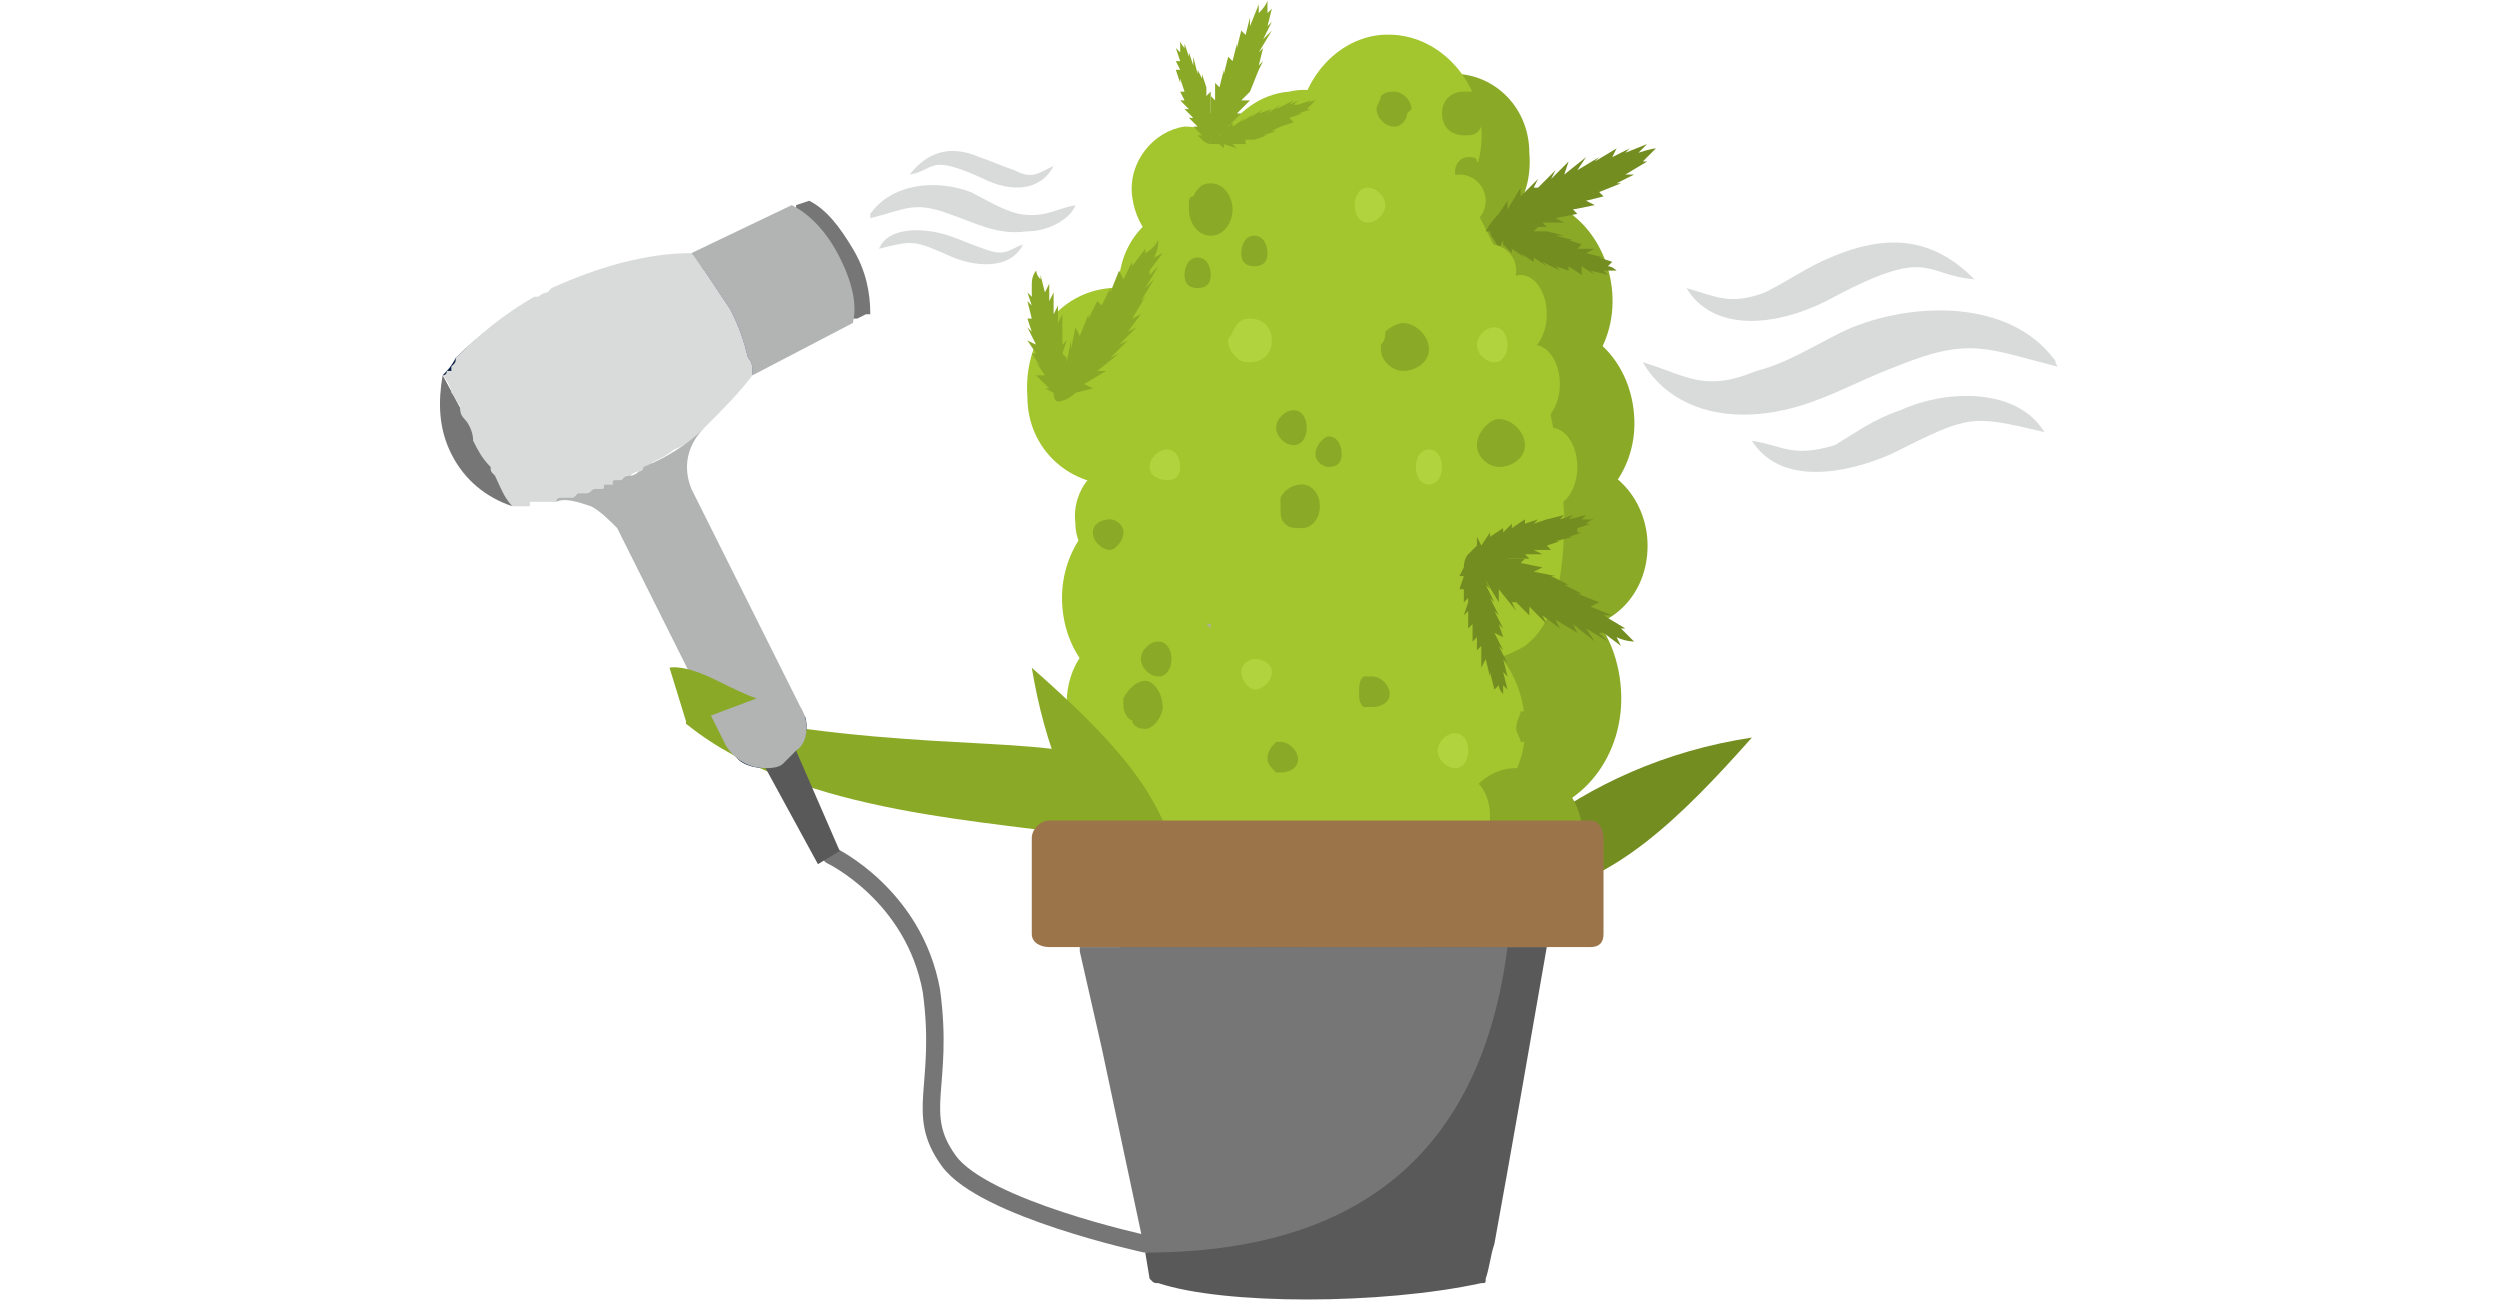 <?xml version="1.0" encoding="UTF-8"?>
<!DOCTYPE svg PUBLIC "-//W3C//DTD SVG 1.1//EN" "http://www.w3.org/Graphics/SVG/1.1/DTD/svg11.dtd">
<!-- Creator: CorelDRAW 2017 -->
<svg xmlns="http://www.w3.org/2000/svg" xml:space="preserve" width="364px" height="190px" version="1.1" style="shape-rendering:geometricPrecision; text-rendering:geometricPrecision; image-rendering:optimizeQuality; fill-rule:evenodd; clip-rule:evenodd"
viewBox="0 0 5.72 2.99"
 xmlns:xlink="http://www.w3.org/1999/xlink">
 <defs>
  <style type="text/css">
   <![CDATA[
    .str0 {stroke:#767676;stroke-width:0.04;stroke-linecap:round;stroke-miterlimit:22.926}
    .fil0 {fill:none}
    .fil18 {fill:none;fill-rule:nonzero}
    .fil25 {fill:#D9DADA}
    .fil6 {fill:#738D21}
    .fil11 {fill:#767676}
    .fil5 {fill:#8AA927}
    .fil24 {fill:#8AA927}
    .fil2 {fill:#A3C52D}
    .fil1 {fill:#FECC00}
    .fil17 {fill:#D9DADA;fill-rule:nonzero}
    .fil14 {fill:#B2B3B3;fill-rule:nonzero}
    .fil13 {fill:#767676;fill-rule:nonzero}
    .fil20 {fill:#E7644C;fill-rule:nonzero}
    .fil22 {fill:#A43F41;fill-rule:nonzero}
    .fil21 {fill:#7F2622;fill-rule:nonzero}
    .fil23 {fill:#6B2522;fill-rule:nonzero}
    .fil19 {fill:#ABB196;fill-rule:nonzero}
    .fil16 {fill:#0A2146;fill-rule:nonzero}
    .fil10 {fill:#595959;fill-rule:nonzero}
    .fil15 {fill:#595959;fill-rule:nonzero}
    .fil9 {fill:#738D21;fill-rule:nonzero}
    .fil8 {fill:#738D22;fill-rule:nonzero}
    .fil4 {fill:#8AA927;fill-rule:nonzero}
    .fil12 {fill:#9C744A;fill-rule:nonzero}
    .fil7 {fill:#A3C52D;fill-rule:nonzero}
    .fil3 {fill:#B1D43E;fill-rule:nonzero}
   ]]>
  </style>
 </defs>
 <g id="Слой_x0020_1">
  <rect class="fil0" width="5.72" height="2.99"/>
  <path class="fil0 str0" d="M1.9 1.96c0,0 0.19,0.09 0.23,0.31 0.03,0.22 -0.04,0.28 0.04,0.39 0.08,0.11 0.45,0.19 0.45,0.19"/>
  <path class="fil1" d="M3.17 0.95l0 0.03c0.11,0.02 0.22,0.12 0.33,0.15l0 -0.33c-0.11,0.02 -0.22,0.12 -0.33,0.15l0 0z"/>
  <path class="fil2" d="M2.78 1.84c-0.12,-0.01 -0.17,0.06 -0.15,0.22 0.11,0.12 0.36,0.16 0.5,0.06 0.16,0.1 0.32,0.08 0.43,-0.06 0.03,-0.19 -0.02,-0.23 -0.15,-0.27l-0.63 0.05z"/>
  <path class="fil3" d="M3.24 2.01c-0.02,0 -0.03,-0.02 -0.03,-0.04 0,-0.02 0.01,-0.04 0.03,-0.04 0.02,0 0.03,0.02 0.03,0.04 0,0.02 -0.01,0.04 -0.03,0.04z"/>
  <path class="fil4" d="M3.08 2.02c-0.02,0 -0.05,-0.03 -0.05,-0.06 0,-0.03 0.03,-0.06 0.05,-0.06 0.03,0 0.06,0.03 0.06,0.06 0,0.03 -0.03,0.06 -0.06,0.06z"/>
  <path class="fil5" d="M2.68 1.82c-0.05,0.1 -0.09,0.14 -0.17,0.1 -0.23,-0.04 -0.68,-0.05 -0.94,-0.26 -0.03,-0.02 0.2,-0.05 0.16,-0.07 0.04,0 0.08,0.08 0.11,0.08 0.46,0.06 0.65,0 0.84,0.15l0 0z"/>
  <path class="fil6" d="M3.5 2.05c-0.05,-0.08 -0.05,-0.13 0.01,-0.15 0.13,-0.1 0.3,-0.18 0.5,-0.21 -0.16,0.18 -0.32,0.34 -0.51,0.36l0 0z"/>
  <path class="fil4" d="M3.71 1.58c-0.01,-0.16 -0.13,-0.27 -0.27,-0.26 -0.14,0.01 -0.25,0.15 -0.23,0.3 0.01,0.15 0.13,0.27 0.27,0.25 0.14,-0.01 0.24,-0.14 0.23,-0.29z"/>
  <path class="fil4" d="M3.77 1.23c-0.01,-0.1 -0.09,-0.18 -0.19,-0.17 -0.09,0.01 -0.17,0.1 -0.16,0.2 0.01,0.11 0.09,0.19 0.19,0.18 0.1,-0.01 0.17,-0.1 0.16,-0.21z"/>
  <path class="fil4" d="M3.74 0.95c-0.01,-0.13 -0.11,-0.22 -0.22,-0.21 -0.12,0.01 -0.2,0.12 -0.19,0.24 0.01,0.13 0.11,0.22 0.22,0.21 0.12,-0.01 0.2,-0.12 0.19,-0.24z"/>
  <path class="fil4" d="M3.69 0.67c-0.01,-0.13 -0.11,-0.23 -0.23,-0.22 -0.12,0.01 -0.21,0.13 -0.2,0.26 0.01,0.13 0.11,0.22 0.23,0.21 0.12,-0.01 0.21,-0.12 0.2,-0.25l0 0z"/>
  <path class="fil4" d="M3.5 0.35c0,-0.11 -0.09,-0.19 -0.19,-0.18 -0.1,0.01 -0.17,0.1 -0.17,0.21 0.01,0.11 0.1,0.19 0.2,0.18 0.1,-0.01 0.17,-0.1 0.16,-0.21l0 0z"/>
  <path class="fil7" d="M3.39 0.29c-0.01,-0.12 -0.11,-0.22 -0.23,-0.21 -0.11,0.01 -0.2,0.12 -0.19,0.25 0.01,0.12 0.11,0.21 0.23,0.2 0.11,-0.01 0.2,-0.11 0.19,-0.24z"/>
  <path class="fil7" d="M2.86 0.43c-0.01,-0.08 -0.07,-0.14 -0.15,-0.14 -0.07,0.01 -0.13,0.08 -0.12,0.16 0.01,0.08 0.07,0.14 0.14,0.13 0.08,0 0.13,-0.07 0.13,-0.15z"/>
  <path class="fil7" d="M2.9 0.65c-0.01,-0.11 -0.09,-0.18 -0.18,-0.18 -0.1,0.01 -0.17,0.1 -0.16,0.21 0.01,0.1 0.09,0.17 0.18,0.17 0.1,-0.01 0.17,-0.1 0.16,-0.2l0 0z"/>
  <path class="fil7" d="M2.76 0.87c-0.01,-0.12 -0.11,-0.22 -0.22,-0.21 -0.12,0.01 -0.2,0.12 -0.19,0.25 0,0.12 0.1,0.21 0.22,0.2 0.11,-0.01 0.2,-0.11 0.19,-0.24z"/>
  <path class="fil7" d="M2.71 1.18c-0.01,-0.08 -0.07,-0.13 -0.14,-0.13 -0.06,0.01 -0.12,0.07 -0.11,0.15 0,0.07 0.07,0.13 0.13,0.12 0.07,0 0.12,-0.07 0.12,-0.14z"/>
  <path class="fil7" d="M2.85 1.35c-0.01,-0.12 -0.11,-0.22 -0.23,-0.21 -0.11,0.01 -0.2,0.12 -0.19,0.25 0.01,0.13 0.11,0.22 0.23,0.21 0.11,-0.01 0.2,-0.12 0.19,-0.25z"/>
  <path class="fil7" d="M2.72 1.59c-0.01,-0.09 -0.07,-0.15 -0.15,-0.14 -0.08,0 -0.13,0.08 -0.13,0.16 0.01,0.08 0.08,0.15 0.15,0.14 0.08,-0.01 0.14,-0.08 0.13,-0.16z"/>
  <path class="fil7" d="M3.27 1.51c-0.01,-0.21 -0.18,-0.37 -0.38,-0.35 -0.19,0.01 -0.34,0.2 -0.32,0.41 0.02,0.21 0.19,0.37 0.38,0.35 0.19,-0.02 0.34,-0.2 0.32,-0.41z"/>
  <path class="fil7" d="M2.8 1.85c0,-0.08 -0.07,-0.14 -0.15,-0.14 -0.07,0.01 -0.13,0.08 -0.13,0.17 0.01,0.08 0.08,0.14 0.15,0.13 0.08,0 0.14,-0.08 0.13,-0.16z"/>
  <path class="fil7" d="M3.49 1.65c-0.01,-0.14 -0.12,-0.24 -0.25,-0.23 -0.12,0.01 -0.22,0.13 -0.21,0.27 0.01,0.13 0.12,0.23 0.25,0.22 0.12,-0.01 0.22,-0.13 0.21,-0.26l0 0z"/>
  <path class="fil7" d="M3.08 1.55c-0.02,0 -0.05,0 -0.07,-0.01 -0.09,-0.02 -0.12,-0.13 -0.19,-0.18 -0.04,-0.03 -0.1,-0.04 -0.15,-0.08 -0.08,-0.05 -0.12,-0.16 -0.12,-0.27 0.01,-0.1 0.04,-0.2 0.08,-0.3 0.02,-0.07 0.05,-0.15 0.08,-0.22 0.04,-0.12 0.11,-0.27 0.24,-0.28 0.04,-0.01 0.09,0 0.14,0.01 0.03,0 0.06,0 0.09,0.01 0.04,0.01 0.06,0.05 0.09,0.08 0.18,0.25 0.29,0.56 0.31,0.87 0,0.11 -0.01,0.24 -0.09,0.3 -0.05,0.03 -0.1,0.04 -0.15,0.04 -0.09,0.01 -0.17,0.02 -0.26,0.03l0 0z"/>
  <path class="fil8" d="M2.72 0.47c0,-0.01 0,-0.02 0.01,-0.02 -0.01,0 -0.01,0.01 -0.01,0.02z"/>
  <path class="fil9" d="M3.59 0.48c0,0 0,0 0,0l0 0 0 0 0 0zm0.13 -0.08l0.05 -0.03 -0.01 0c0.02,-0.02 0.03,-0.03 0.03,-0.03 0,0 -0.01,0 -0.04,0.01l0.02 -0.02 -0.05 0.02 0 0 0.01 -0.01 -0.04 0.02 0 0 0.01 -0.02 -0.05 0.03 0 0 0.01 -0.01 -0.05 0.03 0 0 0.02 -0.03 -0.05 0.04 0.01 -0.03 -0.04 0.04 0.01 -0.02 -0.04 0.04 -0.01 0 0.01 -0.02 -0.04 0.04 0 -0.02 -0.03 0.05 0 -0.02 -0.02 0.03c-0.02,0.02 -0.03,0.04 -0.03,0.04 0,0 0.02,0 0.04,0l0.02 0.02 0 -0.02 0 0 0.04 0.01 -0.01 -0.02 0.05 0 -0.01 -0.01 0 0 0.05 0 -0.02 -0.01 0.05 -0.01 -0.01 -0.01 0.05 -0.01 -0.02 -0.01 0.04 -0.01 -0.01 -0.01 0.05 -0.02 -0.01 0 0.04 -0.02 -0.02 0 0 0z"/>
  <path class="fil9" d="M3.53 0.6l0 0 0 0 0 0 0 0zm0.11 0.02l0.04 0.01 -0.01 -0.01c0.02,0 0.03,0 0.03,0 0,0 -0.01,-0.01 -0.02,-0.01l0.01 -0.01 -0.03 -0.01 -0.01 0 0.02 0 -0.04 -0.01 0 0 0.02 -0.01 -0.04 0 0 0 0.01 -0.01 -0.03 -0.01 0 0 0.01 0 -0.04 -0.01 0.02 0 -0.04 -0.01 0.01 0 -0.04 0 0 0 0.01 -0.01 -0.04 0 0.01 -0.01 -0.04 0.01 0.01 -0.01 -0.03 0.01c-0.01,0 -0.02,0.01 -0.02,0.01 0,0 0,0.01 0.01,0.02l0.01 0.02 0.01 -0.02 0 0.01 0.02 0.02 0 -0.01 0.03 0.02 -0.01 -0.01 0 0 0.03 0.02 0 -0.01 0.03 0.02 -0.01 -0.01 0.04 0.02 -0.01 -0.01 0.03 0.01 0 -0.01 0.03 0.02 0 -0.02 0.03 0.02 -0.01 -0.01 0 0z"/>
  <path class="fil4" d="M2.49 0.74l0 0 0 0 0 0 0 0zm0.1 -0.14l-0.02 0.04 -0.01 -0.02 -0.02 0.05 0 -0.01 -0.02 0.04 -0.01 -0.01 -0.02 0.04 0 -0.01 -0.02 0.05 -0.01 -0.02 -0.01 0.05 0 0 0 -0.02 -0.01 0.05 -0.01 -0.01 0 0.05 0 0 -0.02 -0.01 0.01 0.03c0,0.02 0,0.03 0,0.03 0,0 0.02,0 0.04,-0.02l0.04 -0.01 -0.02 -0.01 0.05 -0.03 -0.02 0 0.05 -0.04 -0.02 0.01 0 0 0.04 -0.04 -0.02 0.01 0.04 -0.04 -0.02 0.01 0.03 -0.04 -0.02 0.01 0 0 0.03 -0.05 -0.01 0.01 0 0 0.03 -0.05 -0.02 0.02 0 0 0.03 -0.05 -0.02 0.02 0 -0.01 0.03 -0.04 -0.02 0.01c0.01,-0.02 0.01,-0.03 0.01,-0.04 0,0 -0.01,0.02 -0.03,0.03l0 -0.01 -0.03 0.04 0 -0.01 0 0z"/>
  <path class="fil4" d="M2.37 0.79l0 0 0 0 0 0zm-0.02 -0.12l0.01 0.03 -0.01 -0.01 0.01 0.04 -0.01 0 0.01 0.03 -0.01 -0.01 0.02 0.04 -0.02 -0.01 0.02 0.03 -0.01 0 0.02 0.03 0 0 -0.01 -0.01 0.02 0.03 -0.02 0 0.03 0.03 0 0 -0.01 0 0.02 0.01c0,0.02 0.01,0.02 0.01,0.02 0.01,0 0.01,-0.01 0.01,-0.03l0.02 -0.02 -0.01 0 0.01 -0.04 -0.01 0.01 0 -0.04 0 0.02 -0.01 -0.01 0.01 -0.03 -0.01 0.01 0 -0.04 0 0.01 0 -0.04 -0.01 0.02 0 0 0 -0.04 -0.01 0.02 0 0 0 -0.05 -0.01 0.02 0 0 0 -0.04 -0.01 0.02 0 0 -0.01 -0.04 0 0.01c-0.01,-0.01 -0.01,-0.02 -0.01,-0.02 0,0 -0.01,0.01 -0.01,0.03l0 -0.01 0 0.04 -0.01 -0.01 0 0z"/>
  <path class="fil4" d="M2.8 0.17l0 0c0,0 0,0 0,0l0 0zm0.06 -0.13l-0.01 0.04 -0.01 -0.01 -0.01 0.04 0 -0.01 -0.01 0.04 -0.01 -0.01 -0.01 0.04 0 -0.01 -0.01 0.04 -0.01 -0.01 0 0.04 0 0 -0.01 -0.01 0 0.04 -0.01 -0.01 0.01 0.04 0 0 -0.02 -0.01 0.02 0.03c0,0.01 0,0.02 0,0.02 0,0 0.01,0 0.02,-0.02l0.03 -0.02 -0.01 0 0.03 -0.03 -0.01 0 0.03 -0.03 -0.02 0 0 0 0.03 -0.03 -0.01 0.01 0.02 -0.05 -0.01 0.02 0.02 -0.04 -0.01 0.01 0 0 0.01 -0.04 -0.01 0.01 0 0 0.03 -0.05 -0.02 0.02 0 0 0.02 -0.04 -0.01 0.01 0 0 0.01 -0.04 -0.01 0.01c0,-0.02 0,-0.03 0,-0.03 0,0 0,0.01 -0.02,0.03l0 -0.02 -0.02 0.05 0 -0.02 0 0z"/>
  <path class="fil4" d="M2.71 0.23l0 0 0.01 0 -0.01 0zm-0.02 -0.09l0.01 0.02 -0.01 0 0.01 0.03 0 -0.01 0.01 0.03 -0.01 0 0.01 0.02 -0.01 0 0.02 0.02 -0.01 0 0.02 0.02 0 0 -0.01 0 0.02 0.02 -0.01 0 0.02 0.02 0 0 -0.01 0 0.01 0.01c0.01,0.01 0.02,0.01 0.02,0.01 0,0 0,-0.01 0,-0.02l0.01 -0.03 -0.01 0.01 0.01 -0.03 -0.01 0.01 0 -0.04 0 0.01 0 0 0 -0.03 -0.01 0.01 0 -0.03 0 0.01 -0.01 -0.03 0 0.01 0 0 -0.01 -0.02 0 0.01 0 0 -0.01 -0.04 0 0.02 0 0 -0.01 -0.03 0 0.01 0 0 -0.01 -0.03 0 0.01c-0.01,-0.01 -0.01,-0.02 -0.01,-0.01 0,0 0,0 0,0.02l-0.01 -0.01 0.01 0.03 -0.01 0 0 0z"/>
  <path class="fil4" d="M2.88 0.31l0 0 0.01 0 -0.01 0zm0.09 -0.05l0.03 -0.01 -0.01 0c0.01,-0.01 0.02,-0.02 0.02,-0.02 0,0 -0.01,0 -0.02,0.01l0.01 -0.01 -0.03 0.01 -0.01 0 0.01 -0.01 -0.02 0.01 0 0 0.01 -0.01 -0.04 0.02 0 0 0.01 -0.01 -0.03 0.02 0 0 0.01 -0.01 -0.03 0.01 0.01 -0.01 -0.03 0.02 0.01 -0.01 -0.03 0.02 0 0 0.01 -0.01 -0.03 0.02 0 -0.01 -0.02 0.02 0 -0.01 -0.01 0.02c-0.02,0.01 -0.02,0.02 -0.02,0.02 0,0 0.01,0 0.02,0l0.01 0.01 0 -0.01 0 0 0.03 0.01 -0.01 -0.01 0.03 0 0 -0.01 0 0 0.02 0 0 0 0.03 -0.01 -0.01 0 0.03 -0.01 -0.01 0 0.02 -0.01 0 0 0.03 -0.01 -0.01 -0.01 0.03 -0.01 -0.01 0 0 0z"/>
  <path class="fil9" d="M3.55 1.32l-0.01 0c0,0 0,0 0,0l0.01 0zm0.14 0.09l-0.05 -0.02 0.02 -0.01 -0.05 -0.02 0.01 0 -0.04 -0.02 0.01 0 -0.04 -0.02 0.01 0 -0.05 -0.01 0.02 -0.01 -0.05 -0.01 0 0 0.01 -0.01 -0.04 0 0.01 -0.01 -0.05 0.01 0 0 0.01 -0.02 -0.03 0.01c-0.02,0 -0.03,0 -0.03,0 0,0.01 0,0.02 0.02,0.04l0.02 0.04 0 -0.02 0.03 0.05 0 -0.03 0.04 0.05 -0.01 -0.02 0.01 0 0.03 0.03 0 -0.02 0.04 0.04 -0.01 -0.02 0.04 0.03 -0.01 -0.02 0 0 0.05 0.03 -0.01 -0.02 0 0 0.05 0.04 -0.02 -0.03 0 0 0.05 0.03 -0.02 -0.02 0.01 0 0.04 0.03 -0.01 -0.02c0.02,0.01 0.04,0.01 0.04,0.01 0,0 -0.02,-0.02 -0.03,-0.03l0.01 0 -0.05 -0.03 0.02 0 0 0z"/>
  <path class="fil9" d="M3.48 1.2l0 0 0 0.01 0 -0.01zm0.12 -0.02l-0.03 0.01 0.01 -0.01 -0.04 0.01 0 0 -0.03 0.01 0.01 -0.01 -0.03 0.01 0 -0.01 -0.03 0.02 0 -0.01 -0.02 0.02 0 0 0 -0.01 -0.03 0.02 0 -0.01 -0.02 0.03 0 0 -0.01 -0.02 0 0.02c-0.02,0.02 -0.02,0.02 -0.02,0.02 0,0.01 0.01,0.01 0.03,0.01l0.02 0.01 -0.01 -0.01 0.05 0.01 -0.02 -0.01 0.04 0 -0.01 0 0 0 0.04 0 -0.01 -0.01 0.04 0 -0.02 -0.01 0.04 0 -0.01 -0.01 0 0 0.03 -0.01 -0.01 0 0 0 0.04 -0.01 -0.01 0 0 0 0.03 -0.01 -0.01 0 0 -0.01 0.03 -0.01 -0.01 0c0.01,-0.01 0.02,-0.01 0.02,-0.01 0,0 -0.01,0 -0.03,0l0.01 -0.01 -0.04 0.01 0.01 -0.01 0 0z"/>
  <path class="fil9" d="M3.37 1.43l0 0 0 0 0 0zm0.04 0.11l0.01 0.04 0.01 -0.01c0,0.01 0.01,0.02 0.01,0.02 0,0 0,-0.01 0,-0.02l0.01 0.01 -0.01 -0.04 0 0 0.01 0.01 -0.01 -0.04 0 0 0.01 0.01 -0.02 -0.04 0 0 0.01 0.01 -0.02 -0.04 0 0 0.02 0.01 -0.01 -0.03 0.01 0.01 -0.02 -0.04 0.01 0.01 -0.02 -0.04 0 0 0.01 0.01 -0.02 -0.04 0.01 0.01 -0.02 -0.04 0.01 0 -0.02 -0.01c-0.01,-0.02 -0.02,-0.03 -0.02,-0.03 0,0 -0.01,0.01 -0.01,0.03l-0.01 0.02 0.01 0 0 0 -0.01 0.03 0.01 0 0 0.03 0.01 -0.01 0 0.01 -0.01 0.03 0.01 -0.01 0 0.04 0.01 -0.01 0 0.04 0.01 -0.01 0 0.03 0.01 -0.01 0 0.05 0.01 -0.02 0.01 0.04 0 -0.01 0 0z"/>
  <path class="fil4" d="M3.58 0.86c-0.02,0 -0.03,-0.02 -0.03,-0.03 0,-0.02 0.01,-0.03 0.03,-0.03 0.01,0 0.03,0.01 0.03,0.03 0,0.01 -0.02,0.03 -0.03,0.03z"/>
  <path class="fil4" d="M2.77 0.54c-0.03,0 -0.05,-0.03 -0.05,-0.06 0,0 0,-0.01 0,-0.01 0,-0.01 0,-0.02 0.01,-0.02 0.01,-0.02 0.02,-0.03 0.04,-0.03 0.03,0 0.05,0.03 0.05,0.06 0,0.03 -0.02,0.06 -0.05,0.06z"/>
  <path class="fil4" d="M2.87 0.61c-0.02,0 -0.03,-0.01 -0.03,-0.03 0,-0.02 0.01,-0.04 0.03,-0.04 0.02,0 0.03,0.02 0.03,0.04 0,0.02 -0.01,0.03 -0.03,0.03z"/>
  <path class="fil4" d="M3.59 1.63c-0.03,0 -0.05,-0.02 -0.05,-0.06 0,-0.03 0.02,-0.05 0.05,-0.05 0.03,0 0.05,0.02 0.05,0.05 0,0.04 -0.02,0.06 -0.05,0.06z"/>
  <path class="fil4" d="M3.5 1.7c0,0 -0.01,0 -0.02,0 0,-0.01 -0.01,-0.02 -0.01,-0.03 0,-0.02 0.01,-0.03 0.01,-0.04 0.01,0 0.02,0 0.02,0 0.02,0 0.04,0.02 0.04,0.04 0,0.02 -0.02,0.03 -0.04,0.03l0 0z"/>
  <path class="fil4" d="M2.54 1.26c-0.02,0 -0.04,-0.02 -0.04,-0.04 0,-0.02 0.02,-0.03 0.04,-0.03 0.01,0 0.03,0.01 0.03,0.03 0,0.02 -0.02,0.04 -0.03,0.04z"/>
  <path class="fil4" d="M2.62 1.67c-0.02,0 -0.03,-0.01 -0.03,-0.02 -0.01,0 -0.02,-0.02 -0.02,-0.03 0,-0.01 0,-0.02 0,-0.02 0.01,-0.02 0.03,-0.04 0.05,-0.04 0.02,0 0.04,0.03 0.04,0.06 0,0.02 -0.02,0.05 -0.04,0.05l0 0z"/>
  <path class="fil4" d="M2.65 1.55c-0.02,0 -0.04,-0.02 -0.04,-0.04 0,-0.02 0.02,-0.04 0.04,-0.04 0.02,0 0.03,0.02 0.03,0.04 0,0.02 -0.01,0.04 -0.03,0.04z"/>
  <path class="fil4" d="M3.63 0.95c-0.02,0 -0.03,-0.02 -0.03,-0.04 0,-0.02 0.01,-0.04 0.03,-0.04 0.02,0 0.04,0.02 0.04,0.04 0,0.02 -0.02,0.04 -0.04,0.04z"/>
  <path class="fil4" d="M3.37 0.21c0.02,0.01 0.03,0.03 0.03,0.05 0,0.01 -0.01,0.02 -0.01,0.03 -0.01,0.02 -0.02,0.02 -0.04,0.02 -0.03,0 -0.05,-0.02 -0.05,-0.05 0,-0.03 0.02,-0.05 0.05,-0.05 0.01,0 0.01,0 0.02,0zm-0.18 0.08c-0.02,0 -0.04,-0.02 -0.04,-0.04 0,-0.01 0.01,-0.02 0.01,-0.03 0.01,-0.01 0.02,-0.01 0.03,-0.01 0.02,0 0.04,0.02 0.04,0.04 0,0 0,0 -0.01,0.01 0,0.01 -0.01,0.03 -0.03,0.03l0 0zm0.16 0.15c-0.01,0 -0.02,-0.02 -0.02,-0.04 0,0 0,0 0,-0.01 0,-0.01 0.01,-0.03 0.03,-0.03 0.01,0 0.02,0 0.02,0.01 0.01,0.01 0.02,0.02 0.02,0.03 0,0.02 -0.02,0.04 -0.04,0.04 0,0 0,0 -0.01,0z"/>
  <path class="fil4" d="M2.74 0.66c-0.02,0 -0.03,-0.01 -0.03,-0.03 0,-0.02 0.01,-0.04 0.03,-0.04 0.02,0 0.03,0.02 0.03,0.04 0,0.02 -0.01,0.03 -0.03,0.03z"/>
  <path class="fil4" d="M2.96 1.02c-0.02,0 -0.04,-0.02 -0.04,-0.04 0,-0.02 0.02,-0.04 0.04,-0.04 0.02,0 0.03,0.02 0.03,0.04 0,0.02 -0.01,0.04 -0.03,0.04z"/>
  <path class="fil4" d="M3.04 1.07c-0.01,0 -0.03,-0.01 -0.03,-0.03 0,-0.02 0.02,-0.04 0.03,-0.04 0.02,0 0.03,0.02 0.03,0.04 0,0.02 -0.01,0.03 -0.03,0.03z"/>
  <path class="fil4" d="M3.21 0.85c-0.02,0 -0.05,-0.02 -0.05,-0.05 0,0 0,-0.01 0,-0.01 0.01,-0.01 0.01,-0.02 0.01,-0.03 0.01,-0.01 0.03,-0.02 0.04,-0.02 0.03,0 0.06,0.03 0.06,0.06 0,0.03 -0.03,0.05 -0.06,0.05z"/>
  <path class="fil4" d="M2.98 1.21c-0.02,0 -0.03,0 -0.04,-0.01 -0.01,-0.01 -0.01,-0.02 -0.01,-0.04 0,-0.01 0,-0.01 0,-0.02 0.01,-0.02 0.03,-0.03 0.05,-0.03 0.02,0 0.04,0.02 0.04,0.05 0,0.03 -0.02,0.05 -0.04,0.05l0 0z"/>
  <path class="fil4" d="M2.93 1.77c0,0 -0.01,0 -0.01,0 -0.01,-0.01 -0.02,-0.02 -0.02,-0.03 0,-0.02 0.01,-0.03 0.02,-0.04 0,0 0.01,0 0.01,0 0.02,0 0.04,0.02 0.04,0.04 0,0.02 -0.02,0.03 -0.04,0.03l0 0z"/>
  <path class="fil4" d="M3.14 1.62c-0.01,0 -0.01,0 -0.02,0 -0.01,-0.01 -0.01,-0.02 -0.01,-0.03 0,-0.02 0,-0.03 0.01,-0.04 0.01,0 0.01,0 0.02,0 0.02,0 0.04,0.02 0.04,0.04 0,0.02 -0.02,0.03 -0.04,0.03l0 0z"/>
  <path class="fil5" d="M2.69 2c-0.08,0.04 -0.12,0.03 -0.14,-0.02 -0.1,-0.12 -0.16,-0.27 -0.19,-0.45 0.17,0.15 0.32,0.3 0.33,0.47z"/>
  <path class="fil4" d="M3.62 1.89c-0.01,-0.08 -0.08,-0.14 -0.15,-0.13 -0.08,0 -0.14,0.08 -0.13,0.16 0.01,0.08 0.07,0.14 0.15,0.14 0.08,-0.01 0.13,-0.08 0.13,-0.17l0 0z"/>
  <path class="fil4" d="M3.43 1.07c-0.02,0 -0.05,-0.02 -0.05,-0.05 0,-0.03 0.03,-0.06 0.05,-0.06 0.03,0 0.06,0.03 0.06,0.06 0,0.03 -0.03,0.05 -0.06,0.05z"/>
  <circle class="fil2" cx="3.41" cy="0.62" r="0.06"/>
  <ellipse class="fil2" cx="3.51" cy="0.88" rx="0.06" ry="0.09"/>
  <ellipse class="fil2" cx="3.55" cy="1.07" rx="0.06" ry="0.09"/>
  <ellipse class="fil2" cx="3.48" cy="0.72" rx="0.06" ry="0.09"/>
  <path class="fil3" d="M3.13 0.51c-0.02,0 -0.03,-0.02 -0.03,-0.04 0,-0.02 0.01,-0.04 0.03,-0.04 0.02,0 0.04,0.02 0.04,0.04 0,0.02 -0.02,0.04 -0.04,0.04z"/>
  <path class="fil3" d="M3.42 0.83c-0.02,0 -0.04,-0.02 -0.04,-0.04 0,-0.02 0.02,-0.04 0.04,-0.04 0.02,0 0.03,0.02 0.03,0.04 0,0.02 -0.01,0.04 -0.03,0.04z"/>
  <path class="fil3" d="M3.33 1.76c-0.02,0 -0.04,-0.02 -0.04,-0.04 0,-0.02 0.02,-0.04 0.04,-0.04 0.02,0 0.03,0.02 0.03,0.04 0,0.02 -0.01,0.04 -0.03,0.04z"/>
  <path class="fil3" d="M2.87 1.58c-0.01,0 -0.03,-0.02 -0.03,-0.04 0,-0.02 0.02,-0.03 0.03,-0.03 0.02,0 0.04,0.01 0.04,0.03 0,0.02 -0.02,0.04 -0.04,0.04z"/>
  <path class="fil3" d="M2.67 1.1c-0.02,0 -0.04,-0.01 -0.04,-0.03 0,-0.02 0.02,-0.04 0.04,-0.04 0.02,0 0.03,0.02 0.03,0.04 0,0.02 -0.01,0.03 -0.03,0.03z"/>
  <path class="fil3" d="M3.27 1.11c-0.02,0 -0.03,-0.02 -0.03,-0.04 0,-0.02 0.01,-0.04 0.03,-0.04 0.02,0 0.03,0.02 0.03,0.04 0,0.02 -0.01,0.04 -0.03,0.04z"/>
  <path class="fil3" d="M2.86 0.83c-0.01,0 -0.02,0 -0.03,-0.01 -0.01,-0.01 -0.02,-0.02 -0.02,-0.04 0,-0.01 0.01,-0.01 0.01,-0.02 0.01,-0.02 0.02,-0.03 0.04,-0.03 0.03,0 0.05,0.02 0.05,0.05 0,0.03 -0.02,0.05 -0.05,0.05l0 0z"/>
  <circle class="fil2" cx="3.34" cy="0.46" r="0.06"/>
  <ellipse class="fil2" cx="3.35" cy="1.87" rx="0.06" ry="0.09"/>
  <g id="_2258305776">
   <path class="fil10" d="M2.56 2.17l0.98 0c-0.04,0.23 -0.08,0.46 -0.12,0.68 -0.01,0.03 -0.01,0.05 -0.02,0.08 0,0.01 0,0.01 -0.01,0.01 -0.23,0.05 -0.59,0.05 -0.74,0 -0.01,0 -0.01,0 -0.02,-0.01l-0.01 -0.06c0.08,-0.01 0.13,-0.1 0.09,-0.17 0,-0.01 -0.01,-0.01 -0.01,-0.02 0,-0.01 0,-0.02 -0.01,-0.02 0,-0.02 -0.01,-0.05 -0.01,-0.06 0,-0.02 -0.01,-0.03 -0.01,-0.04 -0.01,-0.03 -0.01,-0.06 -0.01,-0.08 0,-0.01 0,-0.02 0,-0.03 0,-0.02 -0.01,-0.05 -0.02,-0.06 0,-0.02 -0.01,-0.03 -0.01,-0.04 -0.01,-0.01 -0.01,-0.03 -0.01,-0.04 0,-0.01 -0.01,-0.02 -0.01,-0.03 0,-0.01 -0.01,-0.02 -0.01,-0.03 0,-0.03 -0.02,-0.06 -0.04,-0.08l0 0z"/>
   <path class="fil11" d="M2.62 2.87c0.49,0 0.77,-0.23 0.83,-0.7l-0.98 0 0 0.01 0.05 0.22 0.1 0.47 0 0zm-0.06 -0.64c0.01,0.05 0.02,0.1 0.03,0.16l0.08 0.39c0,0.02 0.01,0.04 0.01,0.06l-0.16 -0.62c0.01,0 0.02,0 0.04,0 0,0 0,0 0,0.01l0 0zm0.03 0.16c-0.01,-0.06 -0.02,-0.11 -0.03,-0.16 0,-0.01 0,-0.01 0,-0.01 -0.02,0 -0.03,0 -0.04,0l0.16 0.62c0,-0.02 -0.01,-0.04 -0.01,-0.06l-0.08 -0.39 0 0z"/>
   <path class="fil12" d="M3.02 1.92c0,0 0,0 0,0 -0.09,0 -0.18,0 -0.27,0 -0.12,0 -0.23,0 -0.34,0 -0.01,0 -0.02,0.01 -0.02,0.02 0,0.01 0.01,0.02 0.02,0.02 0.02,0 0.03,0 0.05,0 0.14,0 0.28,0 0.43,0 0.13,0 0.26,0 0.4,0 0.11,0 0.23,0 0.34,0 0.01,0 0.02,-0.01 0.02,-0.02 0,-0.01 -0.01,-0.02 -0.02,-0.02 -0.03,0 -0.06,0 -0.09,0 -0.17,0 -0.35,0 -0.52,0zm0.58 -0.04l-0.02 0 -0.01 0c-0.01,0 -0.03,0 -0.05,0 -0.2,0 -0.4,0 -0.59,0 -0.18,0 -0.35,0 -0.53,0 -0.02,0 -0.04,0.02 -0.04,0.04 0,0.03 0,0.06 0,0.1l0 0.03c0,0.03 0,0.06 0,0.09 0,0.02 0.02,0.03 0.04,0.03 0.07,0 0.14,0 0.22,0 0.13,0 0.79,0 0.92,0 0,0 0.04,0 0.1,0 0.02,0 0.03,-0.01 0.03,-0.03 0,-0.07 0,-0.15 0,-0.22 0,-0.02 -0.01,-0.04 -0.03,-0.04 -0.01,0 -0.02,0 -0.03,0l-0.01 0 0 0z"/>
  </g>
  <path class="fil13" d="M1.85 0.46c0,-0.01 0,-0.01 0,0l-0.03 0.01c0,0 0,0 0,0 0,0 0,0 0,0 0,0.01 0,0.01 0,0.01 0.03,0.02 0.07,0.06 0.09,0.11 0.03,0.05 0.04,0.1 0.04,0.14 0,0 0,0 0,0 0,0 0,0 0,0 0.01,0 0.01,0 0.01,0l0.02 -0.01c0,0 0.01,0 0.01,0 0,-0.05 -0.01,-0.1 -0.04,-0.15 -0.03,-0.05 -0.06,-0.09 -0.1,-0.11z"/>
  <path class="fil14" d="M1.72 0.86c0,0 0,0 0,0l0.23 -0.12c0.01,-0.04 0,-0.09 -0.03,-0.15 -0.03,-0.06 -0.07,-0.1 -0.11,-0.12l-0.23 0.11c0,0 0,0 0,0 0.01,0.02 0.02,0.03 0.03,0.04 0.02,0.03 0.04,0.06 0.06,0.09 0.02,0.04 0.03,0.07 0.04,0.11 0.01,0.01 0.01,0.02 0.01,0.04z"/>
  <path class="fil15" d="M1.82 1.72l0.1 0.23 -0.05 0.03 -0.12 -0.22c0.01,0 0.03,0 0.04,-0.01 0.01,-0.01 0.02,-0.02 0.03,-0.03z"/>
  <path class="fil16" d="M1.01 0.86c0.01,-0.01 0.02,-0.02 0.03,-0.04 0.05,-0.05 0.12,-0.1 0.19,-0.14 0.04,0.06 0.08,0.12 0.12,0.2 0.04,0.07 0.07,0.14 0.09,0.21l-0.43 -0.23z"/>
  <path class="fil16" d="M1.58 0.58c0.01,0.02 0.02,0.03 0.03,0.04 0.02,0.03 0.04,0.06 0.06,0.09 0.02,0.04 0.03,0.07 0.04,0.11 0.01,0.01 0.01,0.02 0.01,0.04l-0.14 -0.28z"/>
  <g id="_2394683806432">
   <path class="fil13" d="M1.17 1.16c0,0 0,0 0,0 -0.06,-0.02 -0.11,-0.06 -0.14,-0.12 -0.03,-0.06 -0.03,-0.12 -0.02,-0.18 0,0 0,0 0,0l0.16 0.3z"/>
   <path class="fil13" d="M1.17 1.16c-0.03,-0.05 -0.06,-0.1 -0.08,-0.15 -0.03,-0.05 -0.06,-0.1 -0.08,-0.15l0.16 0.3z"/>
  </g>
  <g id="_2394683807968">
   <path class="fil17" d="M1.67 0.71c0.02,0.04 0.03,0.07 0.04,0.11 0.01,0.01 0.01,0.02 0.01,0.04l0 0c0,0 0,0 0,0 0,0 0,0 0,0 -0.03,0.04 -0.07,0.08 -0.11,0.12 0,0 0,0 0,0 0,0 0,0 0,0 -0.02,0.02 -0.04,0.04 -0.07,0.05 -0.01,0.01 -0.03,0.02 -0.05,0.03 0,0.01 -0.01,0.01 -0.02,0.01 0,0 0,0.01 -0.01,0.01 0,0 -0.01,0 -0.02,0.01 0,0 0,0 0,0l0 0c0,0 0,0 0,0 -0.01,0 -0.01,0 -0.01,0 0,0 0,0.01 -0.01,0.01 0,0 0,0 0,0 -0.01,0 -0.01,0 -0.01,0 0,0 0,0 0,0 -0.01,0 -0.01,0.01 -0.01,0.01 0,0 -0.01,0 -0.01,0 0,0 0,0 0,0 0,0 0,0 -0.01,0 0,0 0,0 0,0 0,0 0,0 0,0 0,0.01 0,0.01 -0.01,0.01 0,0 0,0 0,0 -0.01,0 -0.01,0 -0.01,0 -0.01,0 -0.01,0.01 -0.02,0.01 0,0 0,0 0,0 0,0 0,0 -0.01,0 0,0 0,0 0,0 0,0 -0.01,0 -0.01,0 0,0 0,0 0,0 0,0 -0.01,0.01 -0.01,0.01 0,0 -0.01,0 -0.01,0 0,0 0,0 0,0 0,0 -0.01,0 -0.01,0 0,0 0,0 0,0 -0.01,0 -0.01,0 -0.01,0 -0.01,0 -0.01,0.01 -0.01,0.01 0,0 0,0 0,0l0 0c-0.01,0 -0.01,0 -0.01,0 0,0 -0.01,0 -0.01,0 0,0 -0.01,0 -0.01,0 0,0 0,0 -0.01,0 0,0 0,0 0,0 0,0 0,0 -0.01,0 0,0 0,0 0,0 0,0 -0.01,0 -0.01,0l0 0c0,0 0,0 0,0 0,0 0,0 0,0.01 -0.01,0 -0.01,0 -0.02,0 0,0 -0.01,0 -0.01,0 0,0 0,0 -0.01,0 0,0 0,0 0,0 -0.02,-0.02 -0.03,-0.05 -0.04,-0.07 -0.01,-0.01 -0.01,-0.01 -0.01,-0.02 -0.02,-0.02 -0.03,-0.04 -0.04,-0.06 0,-0.02 -0.01,-0.04 -0.02,-0.05 -0.01,-0.01 -0.01,-0.02 -0.01,-0.03 -0.01,-0.01 -0.01,-0.02 -0.02,-0.03 0,-0.01 -0.01,-0.03 -0.02,-0.04 0,0 0,0 0,0l0 0c0,0 0,0 0,0 0.01,0 0.01,-0.01 0.01,-0.01 0,0 0,0 0.01,0 0,-0.01 0,-0.01 0,-0.01 0.01,-0.01 0.01,-0.01 0.01,-0.02 0.05,-0.05 0.11,-0.1 0.18,-0.14 0,0 0.01,0 0.01,0 0,0 0,0 0,0 0.01,-0.01 0.02,-0.01 0.02,-0.01l0.01 -0.01c0.11,-0.05 0.22,-0.08 0.32,-0.08 0,0 0,0 0,0 0.01,0.01 0.02,0.03 0.03,0.04 0.02,0.03 0.04,0.06 0.06,0.09z"/>
  </g>
  <path class="fil16" d="M1.68 1.73c0.01,0.02 0.04,0.03 0.07,0.03 0.01,0 0.03,0 0.04,-0.01 0.01,-0.01 0.02,-0.02 0.03,-0.03 0.02,-0.02 0.03,-0.05 0.02,-0.08 -0.02,0.03 -0.04,0.05 -0.07,0.07 -0.03,0.01 -0.06,0.02 -0.09,0.02z"/>
  <path class="fil14" d="M1.61 0.98c0,0 0,0 0,0 0,0 0,0 0,0 -0.04,0.04 -0.05,0.09 -0.03,0.14 0,0 0,0 0,0l0.25 0.5c0.02,0.03 0.02,0.08 -0.01,0.1 -0.01,0.01 -0.02,0.02 -0.03,0.03 -0.01,0.01 -0.03,0.01 -0.04,0.01 -0.04,0 -0.07,-0.02 -0.09,-0.05l-0.25 -0.5c-0.02,-0.02 -0.04,-0.04 -0.06,-0.05 -0.03,-0.01 -0.06,-0.02 -0.08,-0.01 0,0 0,0 0,0 0,0 0,0 0,0l0 0c0,0 0,0 0,0 0,0 0,0 0,0 0,0 0,-0.01 0.01,-0.01 0,0 0,0 0.01,0 0,0 0,0 0,0 0,0 0.01,0 0.01,0 0,0 0,0 0,0 0,0 0.01,0 0.01,0 0,0 0.01,-0.01 0.01,-0.01 0,0 0,0 0,0 0,0 0.01,0 0.01,0 0,0 0,0 0,0 0.01,0 0.01,0 0.01,0 0,0 0,0 0,0 0.01,0 0.01,-0.01 0.02,-0.01 0,0 0,0 0.01,0 0,0 0,0 0,0 0.01,0 0.01,0 0.01,-0.01 0,0 0,0 0,0 0,0 0,0 0,0 0.01,0 0.01,0 0.01,0 0,0 0.01,0 0.01,0 0,-0.01 0,-0.01 0.01,-0.01 0,0 0,0 0,0 0,0 0,0 0.01,0 0,0 0,0 0,0 0.01,-0.01 0.01,-0.01 0.02,-0.01 0.01,0 0.02,-0.01 0.02,-0.01 0.01,0 0.01,-0.01 0.01,-0.01 0.05,-0.02 0.1,-0.05 0.14,-0.09 0,0 0,0 0,0 0,0 0,0 0,0l0 0z"/>
  <g id="_2394683805184">
   <line class="fil18" x1="1.04" y1="0.82" x2="1.21" y2= "1.16" />
  </g>
  <path class="fil19" d="M2.77 1.44c-0.01,-0.01 -0.01,-0.01 -0.01,-0.02 0,0.01 0,0.01 0.01,0.01 0,0 0,0.01 0,0.01z"/>
  <path class="fil19" d="M3.33 1.43c0,0 0,0 0,0 0,0 0,0 0.01,0 0,0 -0.01,0 -0.01,0 0,0 0,0 0,0z"/>
  <path class="fil20" d="M3.33 1.43c0,0 0,0 0,0 0,0 0,0 0,0 0,0 0,0 0,0z"/>
  <path class="fil21" d="M3.21 1.44c-0.02,0 -0.04,0 -0.06,0 -0.04,0 -0.09,-0.01 -0.14,-0.01l0 0c-0.01,0 -0.03,0 -0.04,0 0.01,0 0.03,0 0.04,0l0 0c0.05,0 0.1,0.01 0.14,0.01 0.02,0 0.04,0 0.06,0 0.01,0 0.01,0 0.01,0 0,0 0,0 -0.01,0zm0.01 0c0,0 0,0 0,0 0,0 0,0 0,0zm-0.25 -0.01c0,0 0,0 0,0 0,0 0,0 0,0z"/>
  <path class="fil22" d="M2.88 1.45c0,0 0,0 0,0l0 0c0,0 0,0 0,0l0 0z"/>
  <path class="fil23" d="M3.2 1.49c0,0 0.01,0 0.02,0 0.01,-0.02 0.03,-0.03 0.04,-0.05l0 0c-0.01,0.02 -0.03,0.03 -0.04,0.05 -0.01,0 -0.02,0 -0.02,0zm-0.32 -0.04c0,0 0,0 0,0l0 0c0,0 0,0 0,0z"/>
  <path class="fil24" d="M1.57 1.66l-0.04 -0.13c0,0 0.03,-0.01 0.11,0.03 0.08,0.04 0.09,0.04 0.09,0.04l-0.16 0.06z"/>
  <g id="_2394683802464">
   <path class="fil25" d="M1.99 0.5c0.08,-0.02 0.1,-0.04 0.18,-0.01 0.06,0.02 0.11,0.05 0.18,0.04 0.05,0 0.1,-0.03 0.11,-0.06 -0.05,0.01 -0.07,0.03 -0.13,0.02 -0.04,-0.01 -0.07,-0.03 -0.11,-0.05 -0.08,-0.03 -0.18,-0.02 -0.23,0.05 0,0.01 0,0 0,0.01z"/>
   <path class="fil25" d="M2.08 0.4c0.06,-0.01 0.04,-0.05 0.17,0.01 0.06,0.03 0.13,0.03 0.16,-0.03 -0.04,0.02 -0.05,0.03 -0.09,0.01 -0.03,-0.01 -0.05,-0.02 -0.08,-0.03 -0.07,-0.03 -0.12,-0.01 -0.16,0.04z"/>
   <path class="fil25" d="M2.01 0.57c0.08,-0.02 0.08,-0.02 0.17,0.02 0.05,0.02 0.13,0.03 0.16,-0.03 -0.03,0.01 -0.04,0.03 -0.09,0.01 -0.03,-0.01 -0.05,-0.02 -0.08,-0.03 -0.06,-0.02 -0.14,-0.02 -0.16,0.03z"/>
  </g>
  <g id="_2394683803840">
   <path class="fil25" d="M4.71 0.84c-0.16,-0.04 -0.2,-0.07 -0.37,0 -0.11,0.04 -0.21,0.11 -0.35,0.11 -0.11,0 -0.19,-0.05 -0.23,-0.12 0.1,0.03 0.14,0.07 0.26,0.02 0.08,-0.02 0.15,-0.07 0.22,-0.1 0.15,-0.06 0.36,-0.06 0.46,0.07 0.01,0.01 0,0 0.01,0.02z"/>
   <path class="fil25" d="M4.52 0.64c-0.12,-0.01 -0.1,-0.08 -0.34,0.05 -0.12,0.06 -0.26,0.07 -0.32,-0.03 0.07,0.02 0.1,0.04 0.18,0.01 0.06,-0.03 0.1,-0.06 0.15,-0.08 0.14,-0.06 0.24,-0.04 0.33,0.05z"/>
   <path class="fil25" d="M4.68 0.99c-0.17,-0.04 -0.17,-0.04 -0.35,0.05 -0.09,0.04 -0.25,0.08 -0.32,-0.03 0.07,0.01 0.09,0.04 0.19,0.01 0.05,-0.03 0.09,-0.06 0.15,-0.08 0.11,-0.05 0.27,-0.05 0.33,0.05z"/>
  </g>
 </g>
</svg>

